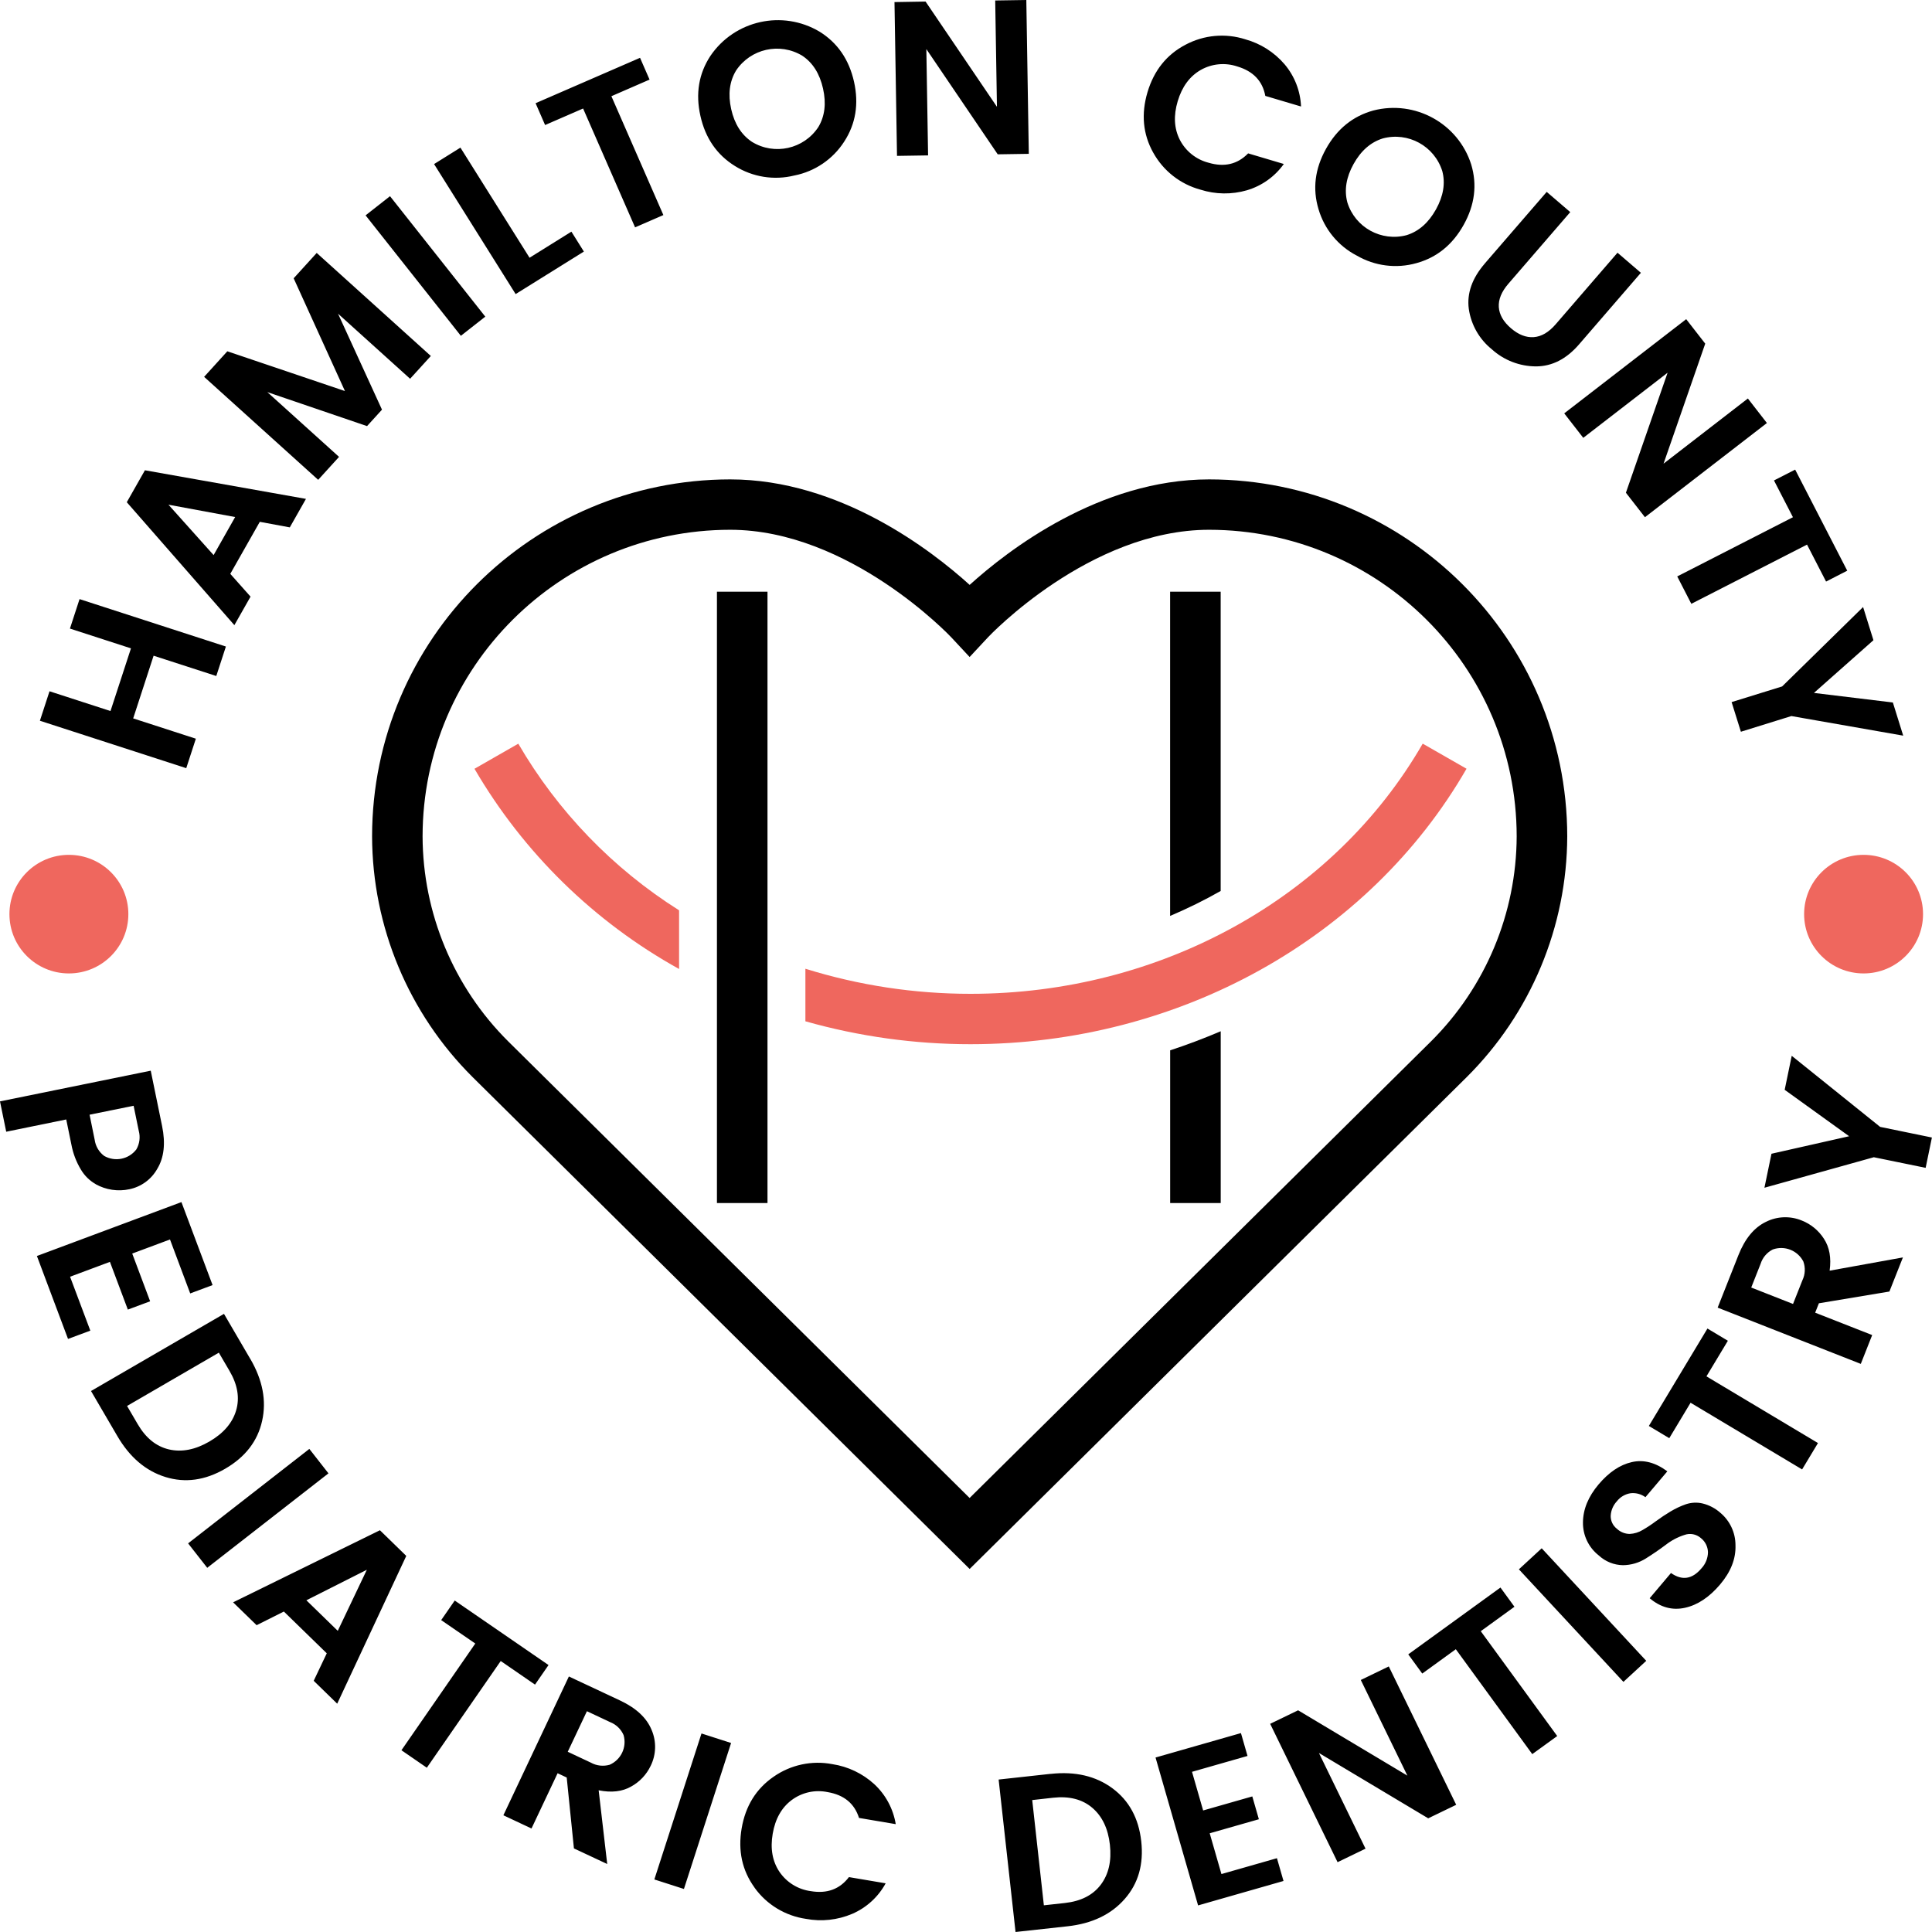 <svg height="300" viewBox="0 0 300 300" width="300" xmlns="http://www.w3.org/2000/svg"><g fill="none"><path d="m150.567 243.63-77.173-76.37c-9.958-9.901-15.576-23.352-15.618-37.395.034-30.598 24.912-55.391 55.602-55.425 17.049 0 31.304 11.05 37.19 16.382 5.892-5.339 20.14-16.382 37.19-16.382 30.697.034 55.568 24.827 55.602 55.425-.044 14.043-5.661 27.494-15.618 37.395l-77.173 76.364zm-37.19-161.367c-26.363.027-47.725 21.323-47.759 47.601.036 11.957 4.818 23.41 13.296 31.84l71.646 70.903 71.646-70.903c8.477-8.431 13.262-19.883 13.303-31.84-.027-26.278-21.396-47.574-47.759-47.601-18.534 0-34.159 16.504-34.314 16.673l-2.875 3.085-2.875-3.085c-.155-.162-15.78-16.673-34.314-16.673z" fill="#000"/><path d="m105.447 141.353c-10.285-6.486-18.851-15.362-24.966-25.873l-6.803 3.895c7.598 13.035 18.574 23.777 31.77 31.091z" fill="#ef675e"/><path d="m189.545 138.349v-46.467h-7.85v50.342c2.686-1.141 5.312-2.43 7.85-3.875zm-7.843 24.746v23.713h7.85v-26.676c-2.565 1.094-5.177 2.086-7.85 2.963z" fill="#000"/><path d="m220.917 115.473c-13.809 23.963-40.719 38.847-70.221 38.847-8.693 0-17.339-1.31-25.634-3.895v8.161c8.342 2.363 16.968 3.557 25.634 3.557 32.303 0 61.818-16.389 77.025-42.775z" fill="#ef675e"/><path d="m111.326 91.882h7.85v94.926h-7.85zm-100.466 5.724 1.492-4.577 22.725 7.364-1.492 4.577-9.733-3.152-3.172 9.734 9.733 3.152-1.492 4.577-22.725-7.364 1.492-4.577 9.469 3.071 3.179-9.734zm34.146-15.714-4.664-.864-4.583 8.08 3.145 3.537-2.511 4.428-16.705-19.089 2.815-4.961 25.007 4.442-2.511 4.428zm-11.839 4.307 3.348-5.913-10.354-1.917 7.006 7.823zm16.023-46.913 17.711 15.991-3.219 3.537-11.191-10.105 6.824 14.904-2.322 2.552-15.483-5.279 11.137 10.058-3.24 3.564-17.711-15.991 3.604-3.969 18.264 6.176-7.964-17.51 3.584-3.942zm22.374 12.859-14.795-18.704 3.793-2.977 14.795 18.704zm-4.158-26.67 4.09-2.552 10.732 17.098 6.5-4.05 1.937 3.092-10.597 6.602-12.669-20.196zm17.231-6.075-1.471-3.375 16.219-7.047 1.478 3.382-5.926 2.579 8.072 18.455-4.394 1.91-8.072-18.455-5.899 2.565zm38.715 7.85c-3.152.783-6.486.25-9.24-1.478-2.794-1.735-4.583-4.327-5.352-7.776-.776-3.449-.256-6.554 1.546-9.308 3.766-5.549 11.197-7.202 16.955-3.773 2.794 1.735 4.576 4.327 5.352 7.776.769 3.449.263 6.554-1.532 9.308-1.755 2.727-4.549 4.624-7.728 5.252zm3.719-7.52c1.006-1.681 1.249-3.672.729-5.981-.52-2.309-1.586-4.003-3.213-5.09-3.496-2.12-8.045-1.1-10.3 2.309-1.012 1.688-1.262 3.672-.749 5.974.513 2.295 1.586 3.989 3.226 5.083 3.489 2.14 8.059 1.121 10.306-2.295zm27.47-19.656 4.826-.074.385 23.888-4.826.074-11.083-16.342.27 16.511-4.826.074-.391-23.882 4.826-.081 11.083 16.342-.27-16.517zm24.521 23.612c-1.593-2.869-1.883-5.994-.877-9.376 1.012-3.382 2.977-5.832 5.899-7.364 2.862-1.526 6.216-1.829 9.301-.837 2.362.655 4.482 2.005 6.081 3.868 1.558 1.842 2.458 4.151 2.558 6.561l-5.548-1.647c-.425-2.309-1.876-3.834-4.347-4.57-1.883-.635-3.948-.439-5.676.54-1.708.979-2.902 2.592-3.577 4.847-.675 2.255-.56 4.259.331 6.008.911 1.762 2.531 3.058 4.455 3.551 2.45.729 4.502.243 6.149-1.451l5.541 1.647c-1.403 1.964-3.422 3.402-5.737 4.084-2.356.682-4.866.648-7.202-.095-3.132-.846-5.786-2.929-7.35-5.771zm31.608 15.998c-2.878-1.494-5.021-4.098-5.933-7.209-.945-3.146-.56-6.264 1.161-9.362 1.721-3.092 4.171-5.076 7.35-5.954 6.493-1.674 13.168 2.005 15.2 8.377.945 3.146.56 6.264-1.161 9.362-1.721 3.092-4.164 5.083-7.337 5.96-3.125.884-6.479.459-9.287-1.181zm7.782-3.179c1.87-.594 3.375-1.924 4.529-3.996 1.147-2.072 1.478-4.05.979-5.933-1.222-3.902-5.305-6.143-9.254-5.076-1.876.587-3.388 1.917-4.529 3.976-1.141 2.059-1.465 4.037-.965 5.94 1.201 3.908 5.292 6.163 9.24 5.09zm12.109 4.408 9.611-11.117 3.658 3.139-9.604 11.117c-1.073 1.242-1.566 2.45-1.492 3.632.081 1.181.709 2.275 1.883 3.281 1.174 1.013 2.356 1.472 3.55 1.384 1.195-.088 2.322-.749 3.395-1.991l9.604-11.117 3.631 3.119-9.604 11.117c-1.964 2.275-4.198 3.416-6.702 3.416-2.524-.014-4.961-.952-6.837-2.653-1.942-1.56-3.221-3.799-3.577-6.264-.324-2.41.506-4.766 2.484-7.054zm40.848 20.966 2.956 3.807-18.939 14.627-2.956-3.8 6.473-18.637-13.094 10.112-2.956-3.8 18.939-14.627 2.956 3.8-6.473 18.637zm4.056 12.724 3.287-1.681 8.086 15.694-3.287 1.688-2.956-5.738-17.967 9.194-2.187-4.253 17.967-9.194-2.943-5.704zm-5.143 39.015-1.438-4.597 7.843-2.43 12.574-12.332 1.606 5.15-9.24 8.188 12.257 1.485 1.606 5.15-17.366-3.044-7.843 2.437zm-255.46 70.255c-.953-.541-1.747-1.323-2.302-2.268-.724-1.198-1.225-2.518-1.478-3.895l-.796-3.881-9.321 1.904-.965-4.712 23.407-4.766 1.762 8.593c.553 2.693.304 4.914-.749 6.649-.917 1.633-2.498 2.788-4.333 3.166-1.782.385-3.638.101-5.231-.783zm-.952-10.78.79 3.881c.135 1.006.668 1.91 1.478 2.518 1.684.959 3.817.527 4.995-1.013.507-.877.64-1.92.371-2.896l-.796-3.881-6.844 1.391zm19.087 26.46-3.462 1.289-3.138-8.377-5.865 2.187 2.781 7.412-3.462 1.289-2.781-7.412-6.189 2.309 3.145 8.37-3.462 1.289-4.833-12.879 22.442-8.37 4.833 12.879zm5.865 11.441c1.93 3.308 2.545 6.521 1.836 9.659-.702 3.132-2.612 5.603-5.73 7.412-3.118 1.809-6.203 2.234-9.267 1.289-3.064-.945-5.562-3.071-7.485-6.372l-4.083-6.986 20.647-11.981 4.077 6.986zm-19.135 7.317 1.654 2.828c1.262 2.167 2.889 3.47 4.866 3.929 1.984.452 4.07.047 6.257-1.222 2.187-1.269 3.577-2.876 4.158-4.82.58-1.944.243-3.996-1.026-6.156l-1.654-2.828-14.255 8.276zm9.483 21.344 18.824-14.668 2.97 3.794-18.824 14.668zm19.499 21.344 2.032-4.273-6.662-6.487-4.232 2.12-3.651-3.551 22.8-11.192 4.09 3.983-10.725 22.95-3.651-3.557zm-1.134-12.508 4.873 4.745 4.515-9.484zm20.937 3.071 2.099-3.031 14.565 10.017-2.099 3.038-5.325-3.665-11.474 16.571-3.942-2.714 11.467-16.571-5.298-3.638zm18.075 23.78-4.056 8.586-4.367-2.052 10.171-21.553 7.958 3.733c2.497 1.175 4.131 2.7 4.893 4.577.766 1.787.712 3.819-.148 5.562-.648 1.364-1.708 2.491-3.037 3.22-1.377.79-3.058.979-5.042.581l1.33 11.448-5.17-2.423-1.12-11.009-1.424-.668zm4.549-9.626-2.977 6.298 3.591 1.688c.884.493 1.937.608 2.909.331 1.777-.772 2.706-2.741 2.173-4.604-.402-.93-1.161-1.659-2.106-2.025zm10.468 26.13 7.323-22.673 4.596 1.478-7.323 22.667-4.596-1.478zm15.564 1.262c-1.93-2.66-2.599-5.724-2.005-9.2.594-3.476 2.248-6.149 4.961-8.019 2.653-1.856 5.953-2.565 9.132-1.951 2.43.371 4.691 1.451 6.5 3.105 1.768 1.64 2.943 3.827 3.334 6.21l-5.703-.965c-.709-2.241-2.329-3.578-4.873-4.01-1.944-.405-3.975.041-5.568 1.222-1.579 1.175-2.565 2.923-2.963 5.245-.398 2.322-.04 4.3 1.06 5.927 1.12 1.64 2.885 2.725 4.853 2.984 2.518.425 4.495-.297 5.926-2.18l5.703.965c-1.155 2.12-2.987 3.791-5.204 4.745-2.261.959-4.754 1.229-7.168.776-3.213-.466-6.102-2.214-7.991-4.847zm45.971-17.658c3.807-.419 7.006.324 9.598 2.234 2.592 1.917 4.077 4.658 4.475 8.228s-.459 6.561-2.572 8.964c-2.113 2.41-5.069 3.821-8.882 4.239l-8.066.884-2.626-23.672 8.066-.884zm-1.053 20.405 3.267-.358c2.497-.277 4.353-1.222 5.575-2.842 1.222-1.62 1.694-3.686 1.417-6.197-.277-2.511-1.195-4.428-2.734-5.744-1.546-1.316-3.564-1.836-6.061-1.566l-3.267.365 1.809 16.349zm30.609-26.737 1.019 3.544-8.619 2.464 1.728 6.001 7.634-2.18 1.019 3.544-7.634 2.18 1.822 6.332 8.619-2.464 1.019 3.537-13.263 3.794-6.608-22.964 13.263-3.794zm18.615-8.255 4.34-2.099 10.468 21.485-4.347 2.099-16.968-10.145 7.235 14.857-4.34 2.099-10.468-21.485 4.34-2.099 16.968 10.145-7.235-14.857zm9.537-.992-2.173-2.984 14.316-10.375 2.173 2.984-5.231 3.794 11.872 16.281-3.874 2.808-11.872-16.288-5.204 3.773zm31.237 1.289-16.232-17.476 3.543-3.267 16.232 17.476zm-1.026-28.033c-.574.621-.911 1.418-.952 2.261-.011.784.35 1.527.972 2.005.537.506 1.246.791 1.984.797.709-.034 1.397-.25 2.005-.614.722-.419 1.417-.878 2.079-1.377.715-.527 1.465-1.026 2.254-1.499.756-.452 1.552-.83 2.383-1.121.837-.277 1.735-.324 2.592-.122 1.019.25 1.964.743 2.747 1.438 1.497 1.246 2.363 3.094 2.362 5.042.074 2.099-.722 4.138-2.396 6.109-1.674 1.971-3.489 3.179-5.447 3.611-1.964.432-3.793-.061-5.481-1.485l3.307-3.915c1.721 1.208 3.3.972 4.725-.716.648-.689 1.012-1.593 1.019-2.531-.027-.862-.438-1.667-1.12-2.194-.697-.602-1.664-.783-2.531-.473-1.053.338-2.045.864-2.916 1.546-.999.749-2.025 1.451-3.085 2.113-1.06.668-2.288 1.026-3.543 1.04-1.397-.021-2.737-.56-3.759-1.512-1.58-1.234-2.489-3.139-2.457-5.144.02-2.039.83-3.996 2.423-5.886 1.6-1.883 3.307-3.044 5.15-3.463 1.836-.425 3.678.054 5.528 1.431l-3.402 4.016c-.668-.491-1.498-.71-2.322-.614-.837.135-1.6.587-2.119 1.256zm8.147-9.808-3.172-1.897 9.098-15.127 3.172 1.897-3.327 5.528 17.319 10.355-2.464 4.097-17.319-10.355zm22.651-19.487 8.855 3.476-1.768 4.475-22.226-8.735 3.226-8.154c1.012-2.558 2.437-4.28 4.266-5.164 1.741-.878 3.78-.952 5.582-.203 1.404.554 2.599 1.539 3.415 2.808.877 1.323 1.174 2.984.898 4.975l11.38-2.059-2.099 5.299-10.948 1.823-.58 1.465zm-9.935-3.908 6.5 2.552 1.458-3.679c.439-.911.486-1.964.142-2.916-.892-1.721-2.92-2.517-4.745-1.863-.904.458-1.585 1.261-1.89 2.228l-1.458 3.686zm28.064-23.288-.972 4.705-8.045-1.647-16.988 4.739 1.093-5.279 12.061-2.72-10.009-7.209 1.093-5.279 13.728 11.036 8.052 1.654z" fill="#000"/><g fill="#ef675e"><ellipse cx="10.698" cy="141.947" rx="9.233" ry="9.207"/><ellipse cx="289.376" cy="141.947" rx="9.233" ry="9.207"/></g></g></svg>